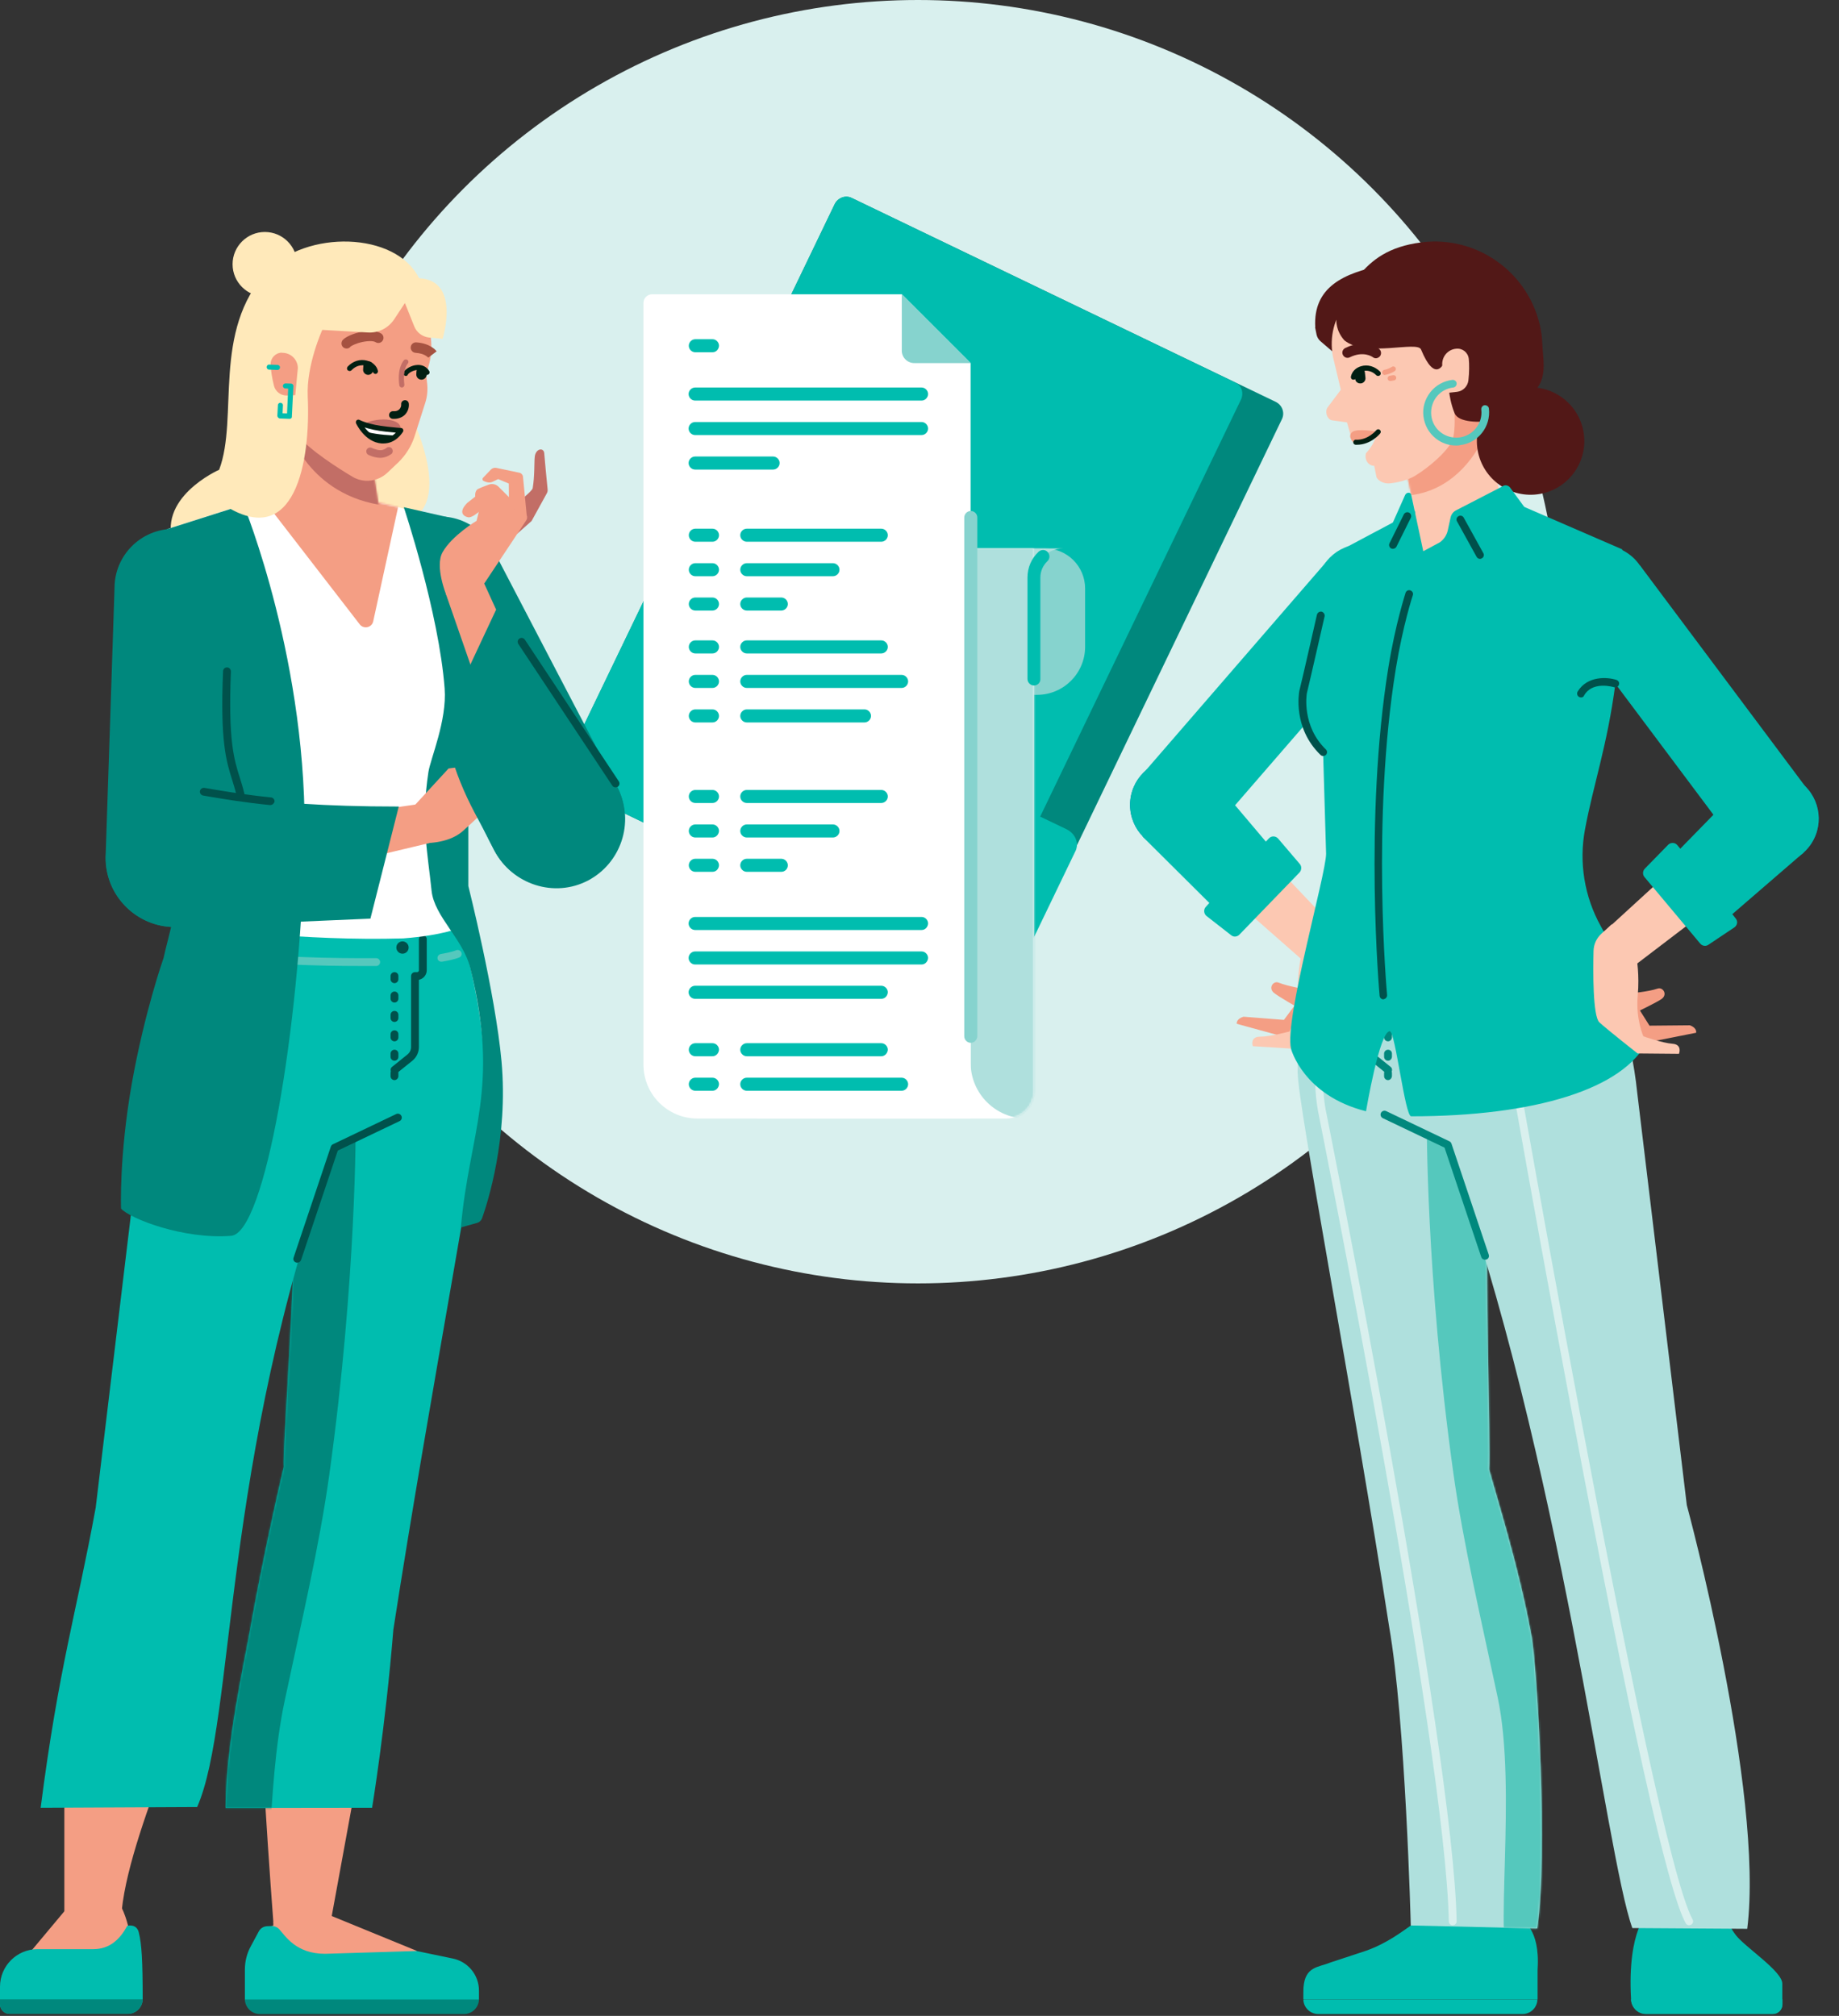 <?xml version="1.0" encoding="UTF-8"?>
<svg xmlns="http://www.w3.org/2000/svg" xmlns:xlink="http://www.w3.org/1999/xlink" width="986" height="1081" viewBox="0 0 986 1081">
  <rect x="0" y="0" width="986" height="1081" fill="#333333" stroke="none"/>
  <defs>
    <path id="a" d="M0,0 L175.4,0 L175.4,290.8 C175.4,299 168.7,305.7 160.5,305.7 L30,305.7 C13.4,305.7 0,292.3 0,275.7 L0,0 Z"></path>
    <path id="c" d="M88,0 L88,0 C116,0 138.7,22.5 138.9,50.5 C138.9,50.9 138.9,51.3 138.9,51.8 C138.9,68.4 108.8,226.3 89.9,348.6 C85.7,400.6 78.5,444.1 78.5,444.1 L-2.84217094e-14,444.2 C-2.84217094e-14,410.3 10,366.2 13,349.1 C19.5,312.3 29,270.1 31.2,261.2 C30.3,250.6 39,146.3 37.1,87.7 L37.1,50.9 C37.1,22.8 59.8,0 88,0 Z"></path>
    <path id="e" d="M18.6,233 C8.1,222.9 22.5,208.6 22.5,208.6 C22.5,208.6 -2.84217094e-14,72.4 -2.84217094e-14,19.3 L60.1,0 L105.9,3.2 L145.3,12.9 C145.3,12.9 168.4,91.2 168.4,106.8 C168.4,127.9 157.6,139 157.6,139 L153.1,193.4 C153.1,204.4 154.9,219 157.2,233 C157.2,233 148.4,237.1 126.5,238.8 C73.3,240.4 18.6,233 18.6,233 Z"></path>
    <path id="g" d="M32.204,75.6 C43.004,74.7 47.404,68.4 49.104,64.1 C49.904,62.1 50.104,60 49.804,57.9 L41.604,5.7 L1.004,0 L0.004,54.7 C-0.096,58.4 1.504,61.9 4.404,64.2 C10.304,69.1 21.104,76.4 32.204,75.6 Z"></path>
    <path id="i" d="M22.7,4.5 C22.7,4.5 18.7,4.7 15.3,4.3 C4.9,3.2 0,-2.84217094e-14 0,-2.84217094e-14 C0,-2.84217094e-14 4.3,9.3 12.6,10 C19.4,10.5 22.7,4.5 22.7,4.5 Z"></path>
    <path id="k" d="M50.9,0 L50.9,0 C22.9,0 0.2,22.5 -1.13686838e-13,50.5 C-1.13686838e-13,50.9 -1.13686838e-13,51.3 -1.13686838e-13,51.8 C-1.13686838e-13,68.4 30.1,226.3 49,348.6 C57.8,398.9 60.6,508.8 60.6,508.8 L128.4,510.4 C134.2,470.7 128.4,371.1 125.4,354 C118.9,317.2 104.8,273 102.6,264.2 C103.5,253.6 100,146.4 101.9,87.8 L101.9,51 C101.8,22.8 79,0 50.9,0 Z"></path>
    <path id="m" d="M151.5,-1.13686838e-13 L13,-1.13686838e-13 C7.3,21.1 0,51 0,79.6 L80.4,118 C141.5,287 165.1,498.7 179.4,538 L241,538.4 C250.2,464.6 208.6,311.2 208.6,311.2 L182,89.9 C178.8,59 168.7,26 151.5,-1.13686838e-13 Z"></path>
    <path id="o" d="M39,86.1 L39,86.1 C27.1,87.5 16,79.6 13.5,67.9 L0,5.5 L46.5,-2.84217094e-14 L59,58 C61.9,71.5 52.6,84.5 39,86.1 Z"></path>
  </defs>
  <g fill="none" fill-rule="evenodd">
    <circle cx="492.2" cy="344.1" r="344.1" fill="#D9F0EE" fill-rule="nonzero"></circle>
    <g fill-rule="nonzero" transform="translate(300.928 105.437)">
      <path fill="#00887D" d="M146.572,4.063 C148.272,0.563 152.472,-0.937 155.872,0.763 L383.072,110.063 C386.572,111.763 388.072,115.963 386.372,119.363 L240.572,422.463 C238.872,425.963 234.672,427.463 231.272,425.763 L4.072,316.363 C0.572,314.663 -0.928,310.463 0.772,307.063 L146.572,4.063 Z"></path>
      <path fill="#00BDAF" d="M229.672,424.963 C233.172,426.663 239.072,426.863 240.772,423.463 L275.972,350.363 C277.772,345.263 274.472,340.963 270.972,339.263 L256.772,332.463 L364.372,108.963 C366.072,105.463 364.872,101.463 361.672,99.863 L155.372,0.563 C152.172,-0.937 148.272,0.663 146.572,4.163 L0.772,306.963 C-0.928,310.463 0.272,314.463 3.472,316.063 L229.672,424.963 Z"></path>
    </g>
    <g transform="translate(379 294.1)">
      <path fill="#86D3CE" fill-rule="nonzero" d="M177,78.5 L141.5,78.5 L141.5,0 L181.3,0 C193.2,0 202.8,9.6 202.8,21.5 L202.8,52.7 C202.8,66.9 191.3,78.5 177,78.5 Z"></path>
      <path fill="#FFF" fill-rule="nonzero" d="M0,0 L175.4,0 L175.4,290.8 C175.4,299 168.7,305.7 160.5,305.7 L30,305.7 C13.4,305.7 0,292.3 0,275.7 L0,0 Z"></path>
      <mask id="b" fill="#fff">
        <use xlink:href="#a"></use>
      </mask>
      <path fill="#AFE0DD" fill-rule="nonzero" d="M187.4,305.7 L171.4,305.7 C154.8,305.7 141.4,292.3 141.4,275.7 L141.4,-2.8 L180.3,-2.8 C184.2,-2.8 187.4,0.4 187.4,4.3 L187.4,305.7 Z" mask="url(#b)"></path>
      <path fill="#AFE0DD" fill-rule="nonzero" d="M191.1,0 L175.5,0 L175.5,15.6 C175.4,7 182.4,0 191.1,0 Z"></path>
    </g>
    <g fill-rule="nonzero" transform="translate(345 157.8)">
      <path fill="#FFF" d="M0,4.6 C0,2.1 2.1,-2.84217094e-14 4.6,-2.84217094e-14 L138.5,-2.84217094e-14 L175.4,36.9 L175.4,442 L28.9,442 C13,442 0,429.1 0,413.1 L0,4.6 Z"></path>
      <path fill="#86D3CE" d="M175.4,36.9 L138.5,-5.68434189e-14 L138.5,30.2 C138.5,33.9 141.5,36.9 145.2,36.9 L175.4,36.9 Z"></path>
      <path fill="#00BDAF" d="M103.3 108.6 31.2 108.6C29.3 108.6 27.7 107 27.7 105.1 27.7 103.2 29.3 101.6 31.2 101.6L103.3 101.6C105.2 101.6 106.8 103.2 106.8 105.1 106.8 107 105.2 108.6 103.3 108.6ZM77.4 127.1 31.2 127.1C29.3 127.1 27.7 125.5 27.7 123.6 27.7 121.7 29.3 120.1 31.2 120.1L77.4 120.1C79.3 120.1 80.9 121.7 80.9 123.6 80.9 125.5 79.3 127.1 77.4 127.1ZM49.7 145.5 31.2 145.5C29.3 145.5 27.7 143.9 27.7 142 27.7 140.1 29.3 138.5 31.2 138.5L49.7 138.5C51.6 138.5 53.2 140.1 53.2 142 53.2 143.9 51.6 145.5 49.7 145.5ZM12.8 145.5 3.6 145.5C1.7 145.5.1 143.9.1 142 .1 140.1 1.7 138.5 3.6 138.5L12.8 138.5C14.7 138.5 16.3 140.1 16.3 142 16.3 143.9 14.7 145.5 12.8 145.5ZM12.8 127.1 3.6 127.1C1.7 127.1.1 125.5.1 123.6.1 121.7 1.7 120.1 3.6 120.1L12.8 120.1C14.7 120.1 16.3 121.7 16.3 123.6 16.3 125.5 14.7 127.1 12.8 127.1ZM12.8 108.6 3.6 108.6C1.7 108.6.1 107 .1 105.1.1 103.2 1.7 101.6 3.6 101.6L12.8 101.6C14.7 101.6 16.3 103.2 16.3 105.1 16.3 107 14.7 108.6 12.8 108.6ZM103.3 168.5 31.2 168.5C29.3 168.5 27.7 166.9 27.7 165 27.7 163.1 29.3 161.5 31.2 161.5L103.3 161.5C105.2 161.5 106.8 163.1 106.8 165 106.8 166.9 105.2 168.5 103.3 168.5ZM114.2 187 31.2 187C29.3 187 27.7 185.4 27.7 183.5 27.7 181.6 29.3 180 31.2 180L114.2 180C116.1 180 117.7 181.6 117.7 183.5 117.7 185.4 116.1 187 114.2 187ZM94.3 205.5 31.2 205.5C29.3 205.5 27.7 203.9 27.7 202 27.7 200.1 29.3 198.5 31.2 198.5L94.3 198.5C96.2 198.5 97.8 200.1 97.8 202 97.8 203.9 96.2 205.5 94.3 205.5ZM12.8 205.5 3.6 205.5C1.7 205.5.1 203.9.1 202 .1 200.1 1.7 198.5 3.6 198.5L12.8 198.5C14.7 198.5 16.3 200.1 16.3 202 16.3 203.9 14.7 205.5 12.8 205.5ZM12.8 187 3.6 187C1.7 187 .1 185.4.1 183.5.1 181.6 1.7 180 3.6 180L12.8 180C14.7 180 16.3 181.6 16.3 183.5 16.3 185.4 14.7 187 12.8 187ZM12.8 168.5 3.6 168.5C1.7 168.5.1 166.9.1 165 .1 163.1 1.7 161.5 3.6 161.5L12.8 161.5C14.7 161.5 16.3 163.1 16.3 165 16.3 166.9 14.7 168.5 12.8 168.5ZM103.3 384.5 31.2 384.5C29.3 384.5 27.7 382.9 27.7 381 27.7 379.1 29.3 377.5 31.2 377.5L103.3 377.5C105.2 377.5 106.8 379.1 106.8 381 106.7 382.9 105.2 384.5 103.3 384.5ZM114.2 403 31.2 403C29.3 403 27.7 401.4 27.7 399.5 27.7 397.6 29.3 396 31.2 396L114.2 396C116.1 396 117.7 397.6 117.7 399.5 117.7 401.4 116.1 403 114.2 403ZM12.8 403 3.6 403C1.7 403 .1 401.4.1 399.5.1 397.6 1.7 396 3.6 396L12.8 396C14.7 396 16.3 397.6 16.3 399.5 16.2 401.4 14.7 403 12.8 403ZM12.8 384.5 3.6 384.5C1.7 384.5.1 382.9.1 381 .1 379.1 1.7 377.5 3.6 377.5L12.8 377.5C14.7 377.5 16.3 379.1 16.3 381 16.2 382.9 14.7 384.5 12.8 384.5ZM103.3 248.7 31.2 248.7C29.3 248.7 27.7 247.1 27.7 245.2 27.7 243.3 29.3 241.7 31.2 241.7L103.3 241.7C105.2 241.7 106.8 243.3 106.8 245.2 106.8 247.1 105.2 248.7 103.3 248.7ZM77.4 267.2 31.2 267.2C29.3 267.2 27.7 265.6 27.7 263.7 27.7 261.8 29.3 260.2 31.2 260.2L77.4 260.2C79.3 260.2 80.9 261.8 80.9 263.7 80.9 265.6 79.3 267.2 77.4 267.2ZM49.7 285.6 31.2 285.6C29.3 285.6 27.7 284 27.7 282.1 27.7 280.2 29.3 278.6 31.2 278.6L49.7 278.6C51.6 278.6 53.2 280.2 53.2 282.1 53.2 284.1 51.6 285.6 49.7 285.6ZM12.8 285.6 3.6 285.6C1.7 285.6.1 284 .1 282.1.1 280.2 1.7 278.6 3.6 278.6L12.8 278.6C14.7 278.6 16.3 280.2 16.3 282.1 16.2 284.1 14.7 285.6 12.8 285.6ZM12.8 267.2 3.6 267.2C1.7 267.2.1 265.6.1 263.7.1 261.8 1.7 260.2 3.6 260.2L12.8 260.2C14.7 260.2 16.3 261.8 16.3 263.7 16.2 265.6 14.7 267.2 12.8 267.2ZM12.8 248.7 3.6 248.7C1.7 248.7.1 247.1.1 245.2.1 243.3 1.7 241.7 3.6 241.7L12.8 241.7C14.7 241.7 16.3 243.3 16.3 245.2 16.3 247.1 14.7 248.7 12.8 248.7ZM45.3 69.9 3.5 69.9C1.6 69.9 5.68434189e-14 68.3 5.68434189e-14 66.4 5.68434189e-14 64.5 1.6 62.9 3.5 62.9L45.3 62.9C47.2 62.9 48.8 64.5 48.8 66.4 48.8 68.3 47.2 69.9 45.3 69.9ZM124.9 51.4 3.5 51.4C1.6 51.4 5.68434189e-14 49.8 5.68434189e-14 47.9 5.68434189e-14 46 1.6 44.4 3.5 44.4L124.9 44.4C126.8 44.4 128.4 46 128.4 47.9 128.4 49.8 126.8 51.4 124.9 51.4ZM124.9 32.9 3.5 32.9C1.6 32.9 5.68434189e-14 31.3 5.68434189e-14 29.4 5.68434189e-14 27.5 1.6 25.9 3.5 25.9L124.9 25.9C126.8 25.9 128.4 27.5 128.4 29.4 128.4 31.3 126.8 32.9 124.9 32.9ZM103.3 353.7 3.5 353.7C1.6 353.7 5.68434189e-14 352.1 5.68434189e-14 350.2 5.68434189e-14 348.3 1.6 346.7 3.5 346.7L103.3 346.7C105.2 346.7 106.8 348.3 106.8 350.2 106.7 352.2 105.2 353.7 103.3 353.7ZM124.9 335.3 3.5 335.3C1.6 335.3 5.68434189e-14 333.7 5.68434189e-14 331.8 5.68434189e-14 329.9 1.6 328.3 3.5 328.3L124.9 328.3C126.8 328.3 128.4 329.9 128.4 331.8 128.3 333.7 126.8 335.3 124.9 335.3ZM124.9 316.8 3.5 316.8C1.6 316.8 5.68434189e-14 315.2 5.68434189e-14 313.3 5.68434189e-14 311.4 1.6 309.8 3.5 309.8L124.9 309.8C126.8 309.8 128.4 311.4 128.4 313.3 128.3 315.3 126.8 316.8 124.9 316.8ZM12.8 7 3.6 7C1.7 7 .1 5.4.1 3.5.1 1.6 1.7 2.84217094e-14 3.6 2.84217094e-14L12.8 2.84217094e-14C14.7 2.84217094e-14 16.3 1.6 16.3 3.5 16.2 5.5 14.7 7 12.8 7Z" transform="translate(24.2 24.1)"></path>
    </g>
    <g transform="translate(0 124.4)">
      <path fill="#FFE9BA" fill-rule="nonzero" d="M213.6,64.8 L237.1,51.5 C237.1,51.5 242.4,31 224.7,24.8 C212.2,-0.4 164,-1.1 143.3,21 C113.4,53.2 128.1,99.4 117.5,127.5 C117.5,127.5 82.8,142.8 93.6,168.9 C93.6,168.9 199.8,163.2 218.9,155 C245.5,143.5 216.9,91.1 216.9,91.1 L213.6,64.8 Z"></path>
      <path fill="#00887D" fill-rule="nonzero" d="M207.4,198 C207.4,198 207.4,198 207.4,198 C199.8,182.2 206.5,163.3 222.2,155.7 C238,148.1 256.9,154.8 264.5,170.5 C265.3,172.2 331.1,298.1 331.5,298.8 C340.2,316.8 332.9,338.4 315.4,347.7 C297.2,357.3 274.7,349.9 265.1,331.8 C234.4,274.3 272.3,306.8 207.4,198 Z"></path>
      <g transform="translate(0 373)">
        <g fill="#F49E84" fill-rule="nonzero" transform="translate(34.5 267.5)">
          <circle cx="53.1" cy="27" r="27"></circle>
          <circle cx="15.1" cy="268" r="15.1"></circle>
          <path d="M26.1,27 L80.2,27 C80.2,27 74.4,91.7 74.2,106.7 C73.5,144.8 30.3,223.9 30.3,268.1 L0,268.1 C0,268.1 0,183.8 0,139.1 C0,105.2 26.1,27 26.1,27 Z"></path>
        </g>
        <g fill="#F49E84" fill-rule="nonzero" transform="translate(138.75 257.716)">
          <circle cx="54.55" cy="38.175" r="27" transform="rotate(-46.203 54.55 38.175)"></circle>
          <circle cx="22.85" cy="277.484" r="15.1"></circle>
          <path d="M27.65,35.984 L81.55,40.384 L37.95,278.684 L7.85,276.184 C7.85,276.184 -1.95,148.284 0.35,120.384 C2.65,92.484 27.65,35.984 27.65,35.984 Z"></path>
        </g>
        <polygon fill="#F49E84" fill-rule="nonzero" points="223.4 548.7 177.5 529.9 145.7 535.4 145.7 558.9 223.4 558.9"></polygon>
        <g fill-rule="nonzero" transform="translate(131.3 535.4)">
          <path fill="#00BDAF" d="M0,39.2 L0,23.3 C0,18.9 1.1,14.6 3.2,10.8 L7.5,2.8 C8.4,1.2 10,0.2 11.9,0.1 L14.4,-2.27373675e-13 C15.9,-2.27373675e-13 17.3,0.6 18.3,1.6 C21.7,5.3 27.3,14.9 43,14.9 L92.1,13.4 L111.3,17.4 C119.5,19 125.5,26.2 125.5,34.6 L125.5,39.3 C125.5,39.4 125.5,39.5 125.5,39.6 L0,39.6 C0,39.3 0,39.3 0,39.2 Z"></path>
          <polygon fill="#007BBA" points="117.5 47.2 8 47.2 8 47.2"></polygon>
          <path fill="#00887D" d="M0,39.4 L125.5,39.4 C125.4,43.7 121.8,47.2 117.5,47.2 L8,47.2 C3.7,47.2 0.1,43.7 0,39.4 Z"></path>
        </g>
        <path fill="#F49E84" fill-rule="nonzero" d="M65.3,525.8 L34.5,527.5 L16.6,548.9 L9,553.8 C4.7,556.6 2.2,561.3 2.2,566.4 L2.2,570.2 C2.2,572.7 4.3,574.8 6.8,574.8 L52.8,574.8 C58.3,574.8 72.6,570.3 72.4,564.8 C71.5,536.4 65.3,525.8 65.3,525.8 Z"></path>
        <g transform="translate(21.8)">
          <g transform="translate(99.2 27.9)">
            <path fill="#00BDAF" fill-rule="nonzero" d="M88,0 L88,0 C116,0 138.7,22.5 138.9,50.5 C138.9,50.9 138.9,51.3 138.9,51.8 C138.9,68.4 108.8,226.3 89.9,348.6 C85.7,400.6 78.5,444.1 78.5,444.1 L-2.84217094e-14,444.2 C-2.84217094e-14,410.3 10,366.2 13,349.1 C19.5,312.3 29,270.1 31.2,261.2 C30.3,250.6 39,146.3 37.1,87.7 L37.1,50.9 C37.1,22.8 59.8,0 88,0 Z"></path>
            <mask id="d" fill="#fff">
              <use xlink:href="#c"></use>
            </mask>
            <path fill="#00887D" fill-rule="nonzero" d="M69.7,77.1 C69.7,77.1 70.3,159.5 55.5,265.9 C50.2,303.9 40.5,344.9 31.7,386.4 C21.1,436 25.8,496.7 16.3,506.4 L-20.7,513.8 L25.1,148.6 L45.1,89 L69.7,77.1 Z" mask="url(#d)"></path>
          </g>
          <path fill="#00BDAF" fill-rule="nonzero" d="M86.5,0 L225,0 C230.7,21.1 238,51 238,79.6 L157.7,118 C96.6,287 104.5,424.7 83.9,471.6 L0,472 C9.6,397.1 19.2,367.4 29.5,311.1 L56.1,89.8 C59.2,59 69.4,26 86.5,0 Z"></path>
          <path fill="#00514B" fill-rule="nonzero" d="M137.6,179.7 C137.4,179.7 137.2,179.7 136.9,179.6 C135.8,179.2 135.2,178.1 135.6,177 L155.6,117.4 C155.8,116.9 156.2,116.4 156.7,116.2 L190.6,100 C191.6,99.5 192.9,99.9 193.4,101 C193.9,102 193.5,103.3 192.4,103.8 L159.3,119.6 L139.6,178.3 C139.3,179.1 138.5,179.7 137.6,179.7 Z"></path>
        </g>
        <g fill="#00514B" fill-rule="nonzero" transform="translate(209.4 4.1)">
          <path d="M2.1,77.7 C1,77.7 0,76.8 0,75.6 L0,73.9 C0,72.8 0.9,71.8 2.1,71.8 C3.3,71.8 4.2,72.7 4.2,73.9 L4.2,75.6 C4.2,76.7 3.2,77.7 2.1,77.7 Z M2.1,67.3 C1,67.3 0,66.4 0,65.2 L0,63.5 C0,62.4 0.9,61.4 2.1,61.4 C3.3,61.4 4.2,62.3 4.2,63.5 L4.2,65.2 C4.2,66.4 3.2,67.3 2.1,67.3 Z M2.1,56.9 C1,56.9 0,56 0,54.8 L0,53.1 C0,52 0.9,51 2.1,51 C3.3,51 4.2,51.9 4.2,53.1 L4.2,54.8 C4.2,56 3.2,56.9 2.1,56.9 Z M2.1,46.5 C1,46.5 0,45.6 0,44.4 L0,42.7 C0,41.6 0.9,40.6 2.1,40.6 C3.3,40.6 4.2,41.5 4.2,42.7 L4.2,44.4 C4.2,45.6 3.2,46.5 2.1,46.5 Z M2.1,36.1 C1,36.1 0,35.2 0,34 L0,32.3 C0,31.2 0.9,30.2 2.1,30.2 C3.3,30.2 4.2,31.1 4.2,32.3 L4.2,34 C4.2,35.2 3.2,36.1 2.1,36.1 Z M2.1,25.7 C1,25.7 0,24.8 0,23.6 L0,21.9 C0,20.8 0.9,19.8 2.1,19.8 C3.3,19.8 4.2,20.7 4.2,21.9 L4.2,23.6 C4.2,24.8 3.2,25.7 2.1,25.7 Z"></path>
          <path d="M2.1,74.3 C1.5,74.3 0.9,74 0.5,73.5 C-0.2,72.6 -0.1,71.3 0.8,70.6 L9,64 C10.3,63 11,61.5 11,59.9 L11,21.9 C11,20.8 11.9,19.8 13.1,19.8 L14.2,19.8 C14.8,19.8 15.2,19.3 15.2,18.8 L15.2,2.1 C15.2,1 16.1,-5.68434189e-14 17.3,-5.68434189e-14 C18.4,-5.68434189e-14 19.4,0.9 19.4,2.1 L19.4,18.8 C19.4,21.3 17.6,23.4 15.2,23.9 L15.2,59.9 C15.2,62.8 13.9,65.5 11.7,67.3 L3.5,73.9 C3,74.1 2.5,74.3 2.1,74.3 Z"></path>
          <circle cx="6.4" cy="6.6" r="3.3"></circle>
        </g>
        <g fill-rule="nonzero" transform="translate(0 535.115)">
          <path fill="#00BDAF" d="M20,12.685 L50.1,12.685 C58.6,12.685 64.3,7.585 68.2,0.185 C68.2,0.185 73.2,-1.215 74.4,3.685 C76,9.985 76.5,19.285 76.5,39.385 C76.5,43.785 72.9,47.385 68.5,47.385 L12.5,47.385 C12.5,47.385 12.5,47.385 12.5,47.385 L5.1,47.385 C2.3,47.385 0,45.085 0,42.285 L0,37.985 L0,32.785 C0,21.785 8.9,12.785 20,12.685 Z"></path>
          <path fill="#00887D" d="M0,39.685 L0,42.285 C0,45.085 2.3,47.385 5.1,47.385 L68.5,47.385 C72.9,47.385 76.4,43.885 76.5,39.585 L0,39.585 L0,39.685 Z"></path>
        </g>
      </g>
      <path fill="#55C8BD" fill-rule="nonzero" d="M193.5 393.6C171.1 393.6 143.4 392.9 106.9 389.1 105.8 389 104.9 388 105 386.8 105.1 385.7 106.1 384.8 107.3 384.9 148.2 389.1 178 389.5 201.7 389.4 201.7 389.4 201.7 389.4 201.7 389.4 202.8 389.4 203.8 390.3 203.8 391.5 203.8 392.6 202.9 393.6 201.7 393.6 199.1 393.6 196.4 393.6 193.5 393.6ZM236.6 391.3C235.6 391.3 234.7 390.6 234.6 389.6 234.4 388.5 235.2 387.4 236.3 387.2 242.3 386.2 244.4 385.2 244.5 385.2 245.5 384.7 246.8 385.2 247.3 386.2 247.8 387.2 247.4 388.5 246.3 389 246 389.1 243.7 390.2 237 391.3 236.8 391.3 236.7 391.3 236.6 391.3Z"></path>
      <g transform="translate(89.7 140)">
        <path fill="#FFF" fill-rule="nonzero" d="M18.6,233 C8.1,222.9 22.5,208.6 22.5,208.6 C22.5,208.6 -2.84217094e-14,72.4 -2.84217094e-14,19.3 L60.1,0 L105.9,3.2 L145.3,12.9 C145.3,12.9 168.4,91.2 168.4,106.8 C168.4,127.9 157.6,139 157.6,139 L153.1,193.4 C153.1,204.4 154.9,219 157.2,233 C157.2,233 148.4,237.1 126.5,238.8 C73.3,240.4 18.6,233 18.6,233 Z"></path>
        <mask id="f" fill="#fff">
          <use xlink:href="#e"></use>
        </mask>
        <path fill="#F49E84" fill-rule="nonzero" d="M46.7,-2.7 L103.4,70.7 C105.7,73.1 109.7,72 110.4,68.8 L125.1,1.3 L90.5,-5.4 L46.7,-2.7 Z" mask="url(#f)"></path>
      </g>
      <path fill="#00887D" fill-rule="nonzero" d="M98.366,183.4 C100.966,85.8 65.766,0 65.766,0 L21.466,14.1 C21.466,67.3 33.466,151.1 33.466,178.7 C33.466,206.3 24.466,234.8 22.866,243 C22.866,243 12.666,271.8 5.766,310.7 C-1.034,349.6 0.066,377.4 0.066,377.4 C4.866,382.8 33.566,394 59.066,392 C77.266,390.6 95.766,281 98.366,183.4 Z" transform="translate(64.834 146.3)"></path>
      <path fill="#00887D" fill-rule="nonzero" d="M239.4,152.8 L216.5,147.6 C216.5,147.6 235.3,203.9 238.4,244.8 C239.7,262 230.8,282.4 229.7,289.6 C225.6,316.6 229.3,332.9 231.4,353.3 C232.9,367.2 248.3,379 252.2,394.9 C268.2,459.2 251.6,482.7 247.1,533.8 L256,531.3 C257.2,530.9 258.1,529.9 258.5,528.8 C261.4,520.6 272.6,485.9 268.9,444.8 C265.6,408.3 251.1,350.7 251.1,350.7 L251.1,286.6 C251.1,286.6 262.5,271.2 262.5,252 C262.5,232.8 239.4,152.8 239.4,152.8 Z"></path>
      <g transform="translate(153.696 91.6)">
        <path fill="#F49E84" fill-rule="nonzero" d="M32.204,75.6 C43.004,74.7 47.404,68.4 49.104,64.1 C49.904,62.1 50.104,60 49.804,57.9 L41.604,5.7 L1.004,0 L0.004,54.7 C-0.096,58.4 1.504,61.9 4.404,64.2 C10.304,69.1 21.104,76.4 32.204,75.6 Z"></path>
        <mask id="h" fill="#fff">
          <use xlink:href="#g"></use>
        </mask>
        <path fill="#C26E66" fill-rule="nonzero" d="M-2.596,-1.2 L48.804,-9.6 C48.804,-9.6 83.104,60.5 49.304,54.6 C9.604,47.7 0.204,12.2 0.204,12.2 L-2.596,-1.2 Z" mask="url(#h)"></path>
      </g>
      <path fill="#F49E84" fill-rule="nonzero" d="M142.7,57.9 C144.1,37.1 162.2,21.5 182.9,22.9 C190.6,23.4 194.4,23.7 196.2,23.8 C217,25.2 232.6,43.3 231.2,64 C230.9,68.2 229.9,72.2 228.4,75.9 L229,81.1 C229.4,84.6 229.1,88.2 228,91.6 L222.3,109.5 C220.6,114.8 217.6,119.6 213.6,123.5 L207.7,129.1 C204.5,132.1 200.2,133.7 195.8,133.4 C193.4,133.2 191,132.5 188.9,131.2 C182,127.1 166.2,117.2 159,108.5 C156.6,105.5 155.6,97.4 155.2,88.6 C155.2,88.6 155.3,86.9 154.3,85.8 C147.8,78.6 142,68.5 142.7,57.9 Z"></path>
      <path fill="#C26E66" fill-rule="nonzero" d="M195.7,102.8 C198,101.1 204.7,100 209,100.8 C215.1,102 215,104.7 214.9,107 C214.9,107 209.3,106.2 207.5,105.9 C202.7,105.3 197.8,103.7 195.7,102.8 Z"></path>
      <g transform="translate(192.1 102)">
        <path fill="#001F12" fill-rule="nonzero" d="M22.7,4.5 C22.7,4.5 18.7,4.7 15.3,4.3 C4.9,3.2 0,-2.84217094e-14 0,-2.84217094e-14 C0,-2.84217094e-14 4.3,9.3 12.6,10 C19.4,10.5 22.7,4.5 22.7,4.5 Z"></path>
        <mask id="j" fill="#fff">
          <use xlink:href="#i"></use>
        </mask>
        <path fill="#FFF" fill-rule="nonzero" d="M24.8,7.2 C24.8,7.2 4.5,7.6 -1.7,2.4 C-4.9,-0.3 -2.1,-3 -2.1,-3 L24.4,2 L24.8,7.2 Z" mask="url(#j)"></path>
      </g>
      <path fill="#001F12" fill-rule="nonzero" d="M205.6,113.4 C205.3,113.4 204.9,113.4 204.6,113.4 C195.6,112.7 191.1,103 190.9,102.6 C190.7,102.1 190.8,101.4 191.2,101 C191.6,100.6 192.3,100.5 192.8,100.8 C192.8,100.8 197.7,103.4 207.6,104.4 C211,104.8 215,105.1 215,105.1 C215.5,105.1 215.9,105.4 216.1,105.8 C216.3,106.2 216.3,106.7 216.1,107.1 C215.8,107.4 212.5,113.4 205.6,113.4 Z M195.5,104.8 C197.4,107.3 200.5,110.3 204.8,110.6 C208.4,110.9 210.8,109.1 212.2,107.6 C210.8,107.5 208.9,107.3 207.2,107.1 C202,106.6 198.1,105.6 195.5,104.8 Z"></path>
      <path fill="#C26E66" fill-rule="nonzero" d="M203.9,121.1 C203.8,121.1 203.8,121.1 203.7,121.1 C200.5,121 197.6,119.6 197.5,119.5 C196.5,119 196.1,117.7 196.6,116.7 C197.1,115.7 198.4,115.3 199.4,115.8 C199.4,115.8 201.6,116.9 203.8,117 C205.7,117.1 207.2,115.8 207.2,115.8 C208.1,115.1 209.4,115.2 210.1,116.1 C210.8,117 210.7,118.3 209.9,119 C209.7,119.1 207.3,121.1 203.9,121.1 Z"></path>
      <path fill="#001F12" fill-rule="nonzero" d="M211.4,100.2 C211.1,100.2 210.8,100.2 210.5,100.2 C209.4,100.1 208.5,99.1 208.6,98 C208.7,96.9 209.7,96 210.8,96.1 C212.2,96.2 213.3,95.9 214.1,95.1 C214.8,94.4 215.2,93.4 215.1,92.4 C215,91.3 215.8,90.3 217,90.2 C218.1,90.1 219.1,90.9 219.2,92.1 C219.4,94.3 218.6,96.5 217,98.1 C215.6,99.4 213.6,100.2 211.4,100.2 Z"></path>
      <path fill="#A55241" fill-rule="nonzero" d="M229.6 67.4C229.5 67.3 227.7 65.1 222.8 64.8 221.3 64.7 220.1 63.4 220.2 61.8 220.3 60.3 221.6 59.1 223.2 59.2 230.8 59.7 233.8 63.6 234.1 64L229.6 67.4 229.6 67.4ZM185.9 62.5C185.3 62.5 184.6 62.3 184.1 61.9 182.9 60.9 182.8 59.2 183.7 58 186.4 54.8 198.7 51 204.3 54.4 205.6 55.2 206 56.9 205.2 58.2 204.4 59.5 202.7 59.9 201.4 59.1 200.5 58.5 198.1 58.2 194.2 59 190.7 59.8 188.4 61 187.9 61.5 187.5 62.1 186.7 62.5 185.9 62.5Z"></path>
      <g fill-rule="nonzero" transform="translate(56.6 159.2)">
        <g fill="#F49E84" transform="translate(18.885 145.548)">
          <circle cx="152.032" cy="12.37" r="10.8" transform="rotate(-9.085 152.032 12.37)"></circle>
          <path d="M13.915,21.352 L13.915,21.352 C13.915,21.352 13.915,21.352 13.915,21.352 C4.615,23.152 -1.485,32.052 0.315,41.352 C2.115,50.652 11.015,56.652 20.315,54.952 C20.315,54.952 20.315,54.952 20.315,54.952 L20.315,54.952 L20.315,54.952 C20.815,54.852 21.215,54.752 21.615,54.652 L155.015,22.852 L155.015,22.852 C160.315,21.352 163.715,15.952 162.615,10.452 C161.515,4.952 156.415,1.152 150.915,1.752 L150.915,1.752 L15.315,21.352 C14.915,21.252 14.415,21.252 13.915,21.352 L13.915,21.352 Z"></path>
        </g>
        <circle cx="36.218" cy="183.886" r="17.099" fill="#F49E84" transform="rotate(-19.926 36.218 183.886)"></circle>
        <path fill="#F49E84" d="M165.3,148.7 L183.9,128.5 L193.3,127.2 C193.3,127.2 210.9,136.9 208.9,143.5 C207.6,147.8 196,158 191.7,161.9 C190,163.5 184.8,167.6 174,168.4 L165.3,148.7 Z"></path>
        <path fill="#00887D" d="M68.2,31.7 L68.2,31.7 C68.2,14.2 54,0 36.5,0 C19,0 4.8,14.2 4.8,31.7 C4.8,33.5 -2.84217094e-14,175.6 -2.84217094e-14,176.4 C-2.84217094e-14,196.4 15.9,212.7 35.7,213.5 C56.2,214.3 73.3,197.9 74.2,177.4 C76.9,112.2 56.8,157.9 68.2,31.7 Z"></path>
        <path fill="#00514B" d="M73.9,155 C72.8,155 71.9,154.2 71.8,153.1 C71,144.7 69.5,139.8 67.9,134.7 C64.7,124.5 61.4,114 63,76.3 C63,75.2 64,74.2 65.2,74.3 C66.3,74.3 67.2,75.3 67.2,76.5 C65.7,113.6 68.9,123.7 72,133.5 C73.6,138.6 75.3,143.9 76.1,152.7 C76.2,153.8 75.4,154.9 74.2,155 C74,155 74,155 73.9,155 Z"></path>
        <path fill="#00887D" d="M157.2,148.9 C74,148.9 55.3,139.3 37.2,139.3 C16.7,139.3 0.1,155.9 0.1,176.4 C0.1,196.9 16.7,213.5 37.2,213.5 C38.2,213.5 39.2,213.4 40.2,213.4 L142,209 L157.2,148.9 Z"></path>
        <path fill="#00514B" d="M88.3,148.1 C88.2,148.1 88.2,148.1 88.1,148.1 C74.1,146.7 64.3,145 56.4,143.7 C55,143.5 53.6,143.2 52.3,143 C51.2,142.8 50.4,141.7 50.6,140.6 C50.8,139.5 51.9,138.7 53,138.9 C54.3,139.1 55.7,139.3 57.2,139.6 C65.1,140.9 74.8,142.6 88.7,144 C89.8,144.1 90.7,145.1 90.6,146.3 C90.3,147.3 89.4,148.1 88.3,148.1 Z"></path>
      </g>
      <path fill="#FFE9BA" fill-rule="nonzero" d="M172.8,52.5 L197.4,53.9 C203,54.2 208.2,51.5 211.3,46.9 L217.1,38.1 L222.1,50.6 C223.4,53.9 226.5,56.2 230,56.6 L237.3,57.3 C237.3,57.3 247.2,25.9 224.7,24.8 C201.9,12.6 187.8,2.5 155.2,21.6 C117.3,43.8 137.9,75.8 137.9,75.8 L140.8,98.3 C140.8,98.3 134.2,133.9 119.8,146.2 C158.3,171.4 166.6,122.9 165,88.3 C164.2,71.3 172.8,52.5 172.8,52.5 Z"></path>
      <path fill="#F49E84" fill-rule="nonzero" d="M151.1,64.7 C147.7,64.8 145,67.6 145.1,71 C145.2,73.8 145.8,78.3 146.9,82.5 C147.7,85.6 150.5,87.7 153.7,87.7 L158.3,87.5 L159.7,72.9 C159.6,68.3 155.8,64.7 151.2,64.8 L151.1,64.7 Z"></path>
      <g fill="#001F12" fill-rule="nonzero" transform="translate(186.037 68.654)">
        <path d="M31.563,8.546 C31.363,8.546 31.063,8.446 30.863,8.346 C30.163,7.946 29.963,7.046 30.363,6.446 C31.463,4.746 34.563,2.746 37.863,2.646 C40.463,2.546 42.663,3.646 44.063,5.846 C44.463,6.446 44.363,7.346 43.663,7.746 C43.063,8.146 42.163,8.046 41.763,7.346 C40.863,5.946 39.563,5.346 37.863,5.346 C35.363,5.446 33.163,6.946 32.663,7.746 C32.463,8.346 32.063,8.546 31.563,8.546 Z"></path>
        <path d="M39.963 10.546C39.863 10.546 39.863 10.546 39.763 10.546 38.263 10.446 37.063 9.146 37.163 7.546L37.263 6.146C37.363 4.646 38.663 3.446 40.263 3.546 41.763 3.646 42.963 4.946 42.863 6.546L42.763 7.946C42.563 9.446 41.363 10.546 39.963 10.546ZM15.263 7.446C14.663 7.446 14.063 7.046 13.963 6.346 13.563 4.846 12.163 3.546 10.163 3.046 7.363 2.346 4.563 3.246 2.463 5.446 1.963 6.046 1.063 6.046.463 5.546-.137 5.046-.137 4.146.363 3.546 3.163.546 7.063-.654 10.763.346 13.763 1.146 15.963 3.146 16.563 5.746 16.763 6.446 16.263 7.246 15.563 7.446 15.463 7.446 15.363 7.446 15.263 7.446Z"></path>
        <path d="M11.363,7.946 C11.263,7.946 11.163,7.946 11.163,7.946 C9.663,7.846 8.463,6.446 8.663,4.946 L8.763,3.246 C8.863,1.746 10.263,0.546 11.763,0.746 C13.263,0.846 14.463,2.246 14.263,3.746 L14.163,5.446 C13.963,6.846 12.763,7.946 11.363,7.946 Z"></path>
      </g>
      <path fill="#C26E66" fill-rule="nonzero" d="M215.5,83.4 C214.8,83.4 214.2,82.9 214.1,82.2 C212.8,72.6 216.5,68.9 216.6,68.7 C217.1,68.2 218,68.2 218.6,68.7 C219.1,69.2 219.1,70.1 218.6,70.6 C218.5,70.7 215.8,73.8 216.8,81.8 C216.9,82.6 216.4,83.3 215.6,83.4 C215.7,83.4 215.6,83.4 215.5,83.4 Z"></path>
      <circle cx="142" cy="17.3" r="17.3" fill="#FFE9BA" fill-rule="nonzero"></circle>
      <path fill="#00BDAF" fill-rule="nonzero" d="M148.8 74C148.8 74 148.7 74 148.8 74L144.3 73.8C143.5 73.8 142.9 73.1 143 72.4 143 71.6 143.7 71 144.4 71.1L148.8 71.3C149.6 71.3 150.2 72 150.1 72.7 150.1 73.4 149.5 74 148.8 74ZM155.3 100.2C155.3 100.2 155.3 100.2 155.3 100.2L150.1 100C149.7 100 149.4 99.8 149.1 99.5 148.9 99.2 148.7 98.9 148.7 98.5L149 92.9C149 92.1 149.7 91.5 150.4 91.6 151.2 91.6 151.8 92.3 151.7 93L151.5 97.2 153.9 97.3 154.5 84 153 83.9C152.2 83.9 151.6 83.2 151.7 82.5 151.7 81.7 152.4 81.2 153.1 81.2L156 81.3C156.8 81.3 157.4 82 157.3 82.7L156.5 98.8C156.6 99.7 156 100.2 155.3 100.2Z"></path>
      <g fill-rule="nonzero" transform="translate(235.798 116.62)">
        <path fill="#C26E66" d="M57.402,23.479 C57.802,22.779 57.902,22.079 57.802,21.279 C57.402,17.379 56.202,4.879 56.002,2.079 C55.802,-1.221 51.302,-0.621 50.902,4.079 C50.602,6.679 50.902,14.579 49.802,20.779 C49.402,22.779 39.102,30.479 37.102,31.979 C29.802,37.479 41.402,45.279 41.402,45.279 L49.202,38.379 L57.402,23.479 Z"></path>
        <path fill="#F49E84" d="M46.302,38.079 C47.102,36.979 46.902,35.379 46.002,34.479 L31.502,19.979 C30.102,18.579 28.002,18.179 26.202,18.879 C26.202,18.879 22.302,20.279 20.502,21.179 C18.602,22.179 19.002,25.279 19.002,25.279 L14.702,28.679 C9.402,34.079 13.302,36.079 15.302,36.379 C17.302,36.679 20.902,33.479 20.902,33.479 L19.702,38.279 C19.702,38.279 6.602,46.079 1.502,55.079 C-2.798,62.679 3.502,78.079 3.502,78.079 L23.902,71.779 L46.302,38.079 Z"></path>
        <path fill="#F49E84" d="M46.702 36.279 44.602 14.579C44.502 13.579 43.702 12.679 42.702 12.479L30.302 9.879C29.302 9.679 28.202 9.979 27.402 10.779L23.202 15.179C22.702 15.679 22.802 16.579 23.502 16.879 24.702 17.479 26.602 18.179 28.402 17.279 31.302 15.879 31.302 15.879 31.302 15.879L37.002 18.279 37.102 30.379 46.702 36.279ZM49.202 209.579 49.202 209.579C49.202 209.579 49.202 209.579 49.202 209.579 52.702 218.379 62.702 222.579 71.402 219.079 80.102 215.579 84.402 205.579 80.902 196.879 80.902 196.879 80.902 196.879 80.902 196.879L80.902 196.879 80.902 196.879C80.702 196.479 80.502 196.079 80.302 195.679L23.402 70.979 23.402 70.979C20.902 66.079 15.002 63.779 9.702 65.879 4.402 67.979 1.802 71.979 3.402 77.279L3.402 77.879 48.702 208.279C48.802 208.679 49.002 209.179 49.202 209.579L49.202 209.579Z"></path>
        <path fill="#00887D" d="M1.802,146.479 C8.502,181.279 20.702,197.079 28.502,213.479 C37.302,231.979 59.402,239.879 77.902,231.179 C96.402,222.379 104.302,200.279 95.602,181.779 C95.202,180.879 94.702,179.979 94.202,179.179 L30.202,85.879 L1.802,146.479 Z"></path>
        <path fill="#00514B" d="M94.202,181.179 C93.502,181.179 92.902,180.879 92.502,180.279 L42.102,104.279 C41.502,103.279 41.702,102.079 42.702,101.379 C43.702,100.779 44.902,100.979 45.602,101.979 L96.002,177.979 C96.602,178.979 96.402,180.179 95.402,180.879 C95.002,181.079 94.602,181.179 94.202,181.179 Z"></path>
      </g>
    </g>
    <g transform="translate(605.9 129.516)">
      <g transform="translate(89.9 366.384)">
        <g fill="#F49E84" fill-rule="nonzero" transform="translate(145.2 269)">
          <circle cx="27" cy="27" r="27"></circle>
          <circle cx="65" cy="268" r="15.1"></circle>
          <path d="M54.1,27 L0,27 C0,27 5.8,91.7 6,106.7 C6.7,144.8 49.9,223.9 49.9,268.1 L80.1,268.1 C80.1,268.1 80.1,183.8 80.1,139.1 C80.1,105.2 54.1,27 54.1,27 Z"></path>
        </g>
        <g fill="#00BDAF" fill-rule="nonzero" transform="translate(178.444 529)">
          <path d="M9.656,0.4 L50.256,0 C50.256,0 51.456,6.3 56.456,12.8 C61.456,19.3 81.356,32.1 81.356,38.8 L81.356,45.7 L81.356,50 C81.356,52.8 79.056,55.1 76.256,55.1 L68.856,55.1 C68.856,55.1 68.856,55.1 68.856,55.1 L8.256,55.1 C3.856,55.1 0.456,51.5 0.256,47.1 C-1.844,9.5 9.656,0.4 9.656,0.4 Z"></path>
          <path d="M81.456,47.3 L81.456,49.9 C81.456,52.7 79.156,55 76.356,55 L8.256,55 C3.856,55 0.356,51.5 0.256,47.2 L81.456,47.2 L81.456,47.3 Z"></path>
        </g>
        <g fill="#F49E84" fill-rule="nonzero" transform="translate(28.306 259.291)">
          <circle cx="38.175" cy="38.175" r="27" transform="rotate(-43.797 38.175 38.175)"></circle>
          <circle cx="69.894" cy="277.409" r="15.1"></circle>
          <path d="M65.194,35.909 L11.294,40.309 L54.894,278.609 L84.994,276.109 C84.994,276.109 94.794,148.209 92.494,120.309 C90.094,92.509 65.194,35.909 65.194,35.909 Z"></path>
        </g>
        <g fill-rule="nonzero" transform="translate(3 519.9)">
          <path fill="#00BDAF" d="M0.1,49.8 C1,38.6 8.1,39.2 14.4,36.6 L33.5,30.3 C57.3,21.9 65.9,4 74.2,14.5 L79.3,11.6 L79.4,1.13686838e-13 L117.1,1.13686838e-13 L117,13.8 L117,13.8 C117,13.8 127.1,18 125.6,40.3 L125.6,56.4 C125.6,56.4 125.6,56.4 125.6,56.4 L0.3,56.4 C0.2,56.3 1.13686838e-13,56.1 1.13686838e-13,56.1 C1.13686838e-13,56.1 1.13686838e-13,50.4 0.1,49.8 Z"></path>
          <polygon fill="#AA1E00" points="8.1 64.2 117.5 64.2 117.5 64.2"></polygon>
          <path fill="#00BDAF" d="M125.5,56.4 L0,56.4 C0.1,60.7 3.7,64.2 8,64.2 L117.5,64.2 C121.9,64.2 125.4,60.7 125.5,56.4 Z"></path>
        </g>
        <g transform="translate(0 27.8)">
          <path fill="#AFE0DD" fill-rule="nonzero" d="M50.9,0 L50.9,0 C22.9,0 0.2,22.5 -1.13686838e-13,50.5 C-1.13686838e-13,50.9 -1.13686838e-13,51.3 -1.13686838e-13,51.8 C-1.13686838e-13,68.4 30.1,226.3 49,348.6 C57.8,398.9 60.6,508.8 60.6,508.8 L128.4,510.4 C134.2,470.7 128.4,371.1 125.4,354 C118.9,317.2 104.8,273 102.6,264.2 C103.5,253.6 100,146.4 101.9,87.8 L101.9,51 C101.8,22.8 79,0 50.9,0 Z"></path>
          <mask id="l" fill="#fff">
            <use xlink:href="#k"></use>
          </mask>
          <path fill="#55C8BD" fill-rule="nonzero" d="M69.2,77.2 C69.2,77.2 68.6,159.6 83.4,266 C88.7,304 98.4,345 107.2,386.5 C117.8,436.1 104.6,521.6 114.1,531.2 L159.6,513.9 L113.8,148.7 L93.8,89.1 L69.2,77.2 Z" mask="url(#l)"></path>
        </g>
        <path fill="#AFE0DD" fill-rule="nonzero" d="M151.5,-1.13686838e-13 L13,-1.13686838e-13 C7.3,21.1 0,51 0,79.6 L80.4,118 C141.5,287 165.1,498.7 179.4,538 L241,538.4 C250.2,464.6 208.6,311.2 208.6,311.2 L182,89.9 C178.8,59 168.7,26 151.5,-1.13686838e-13 Z"></path>
        <mask id="n" fill="#fff">
          <use xlink:href="#m"></use>
        </mask>
        <g fill="#00887D" fill-rule="nonzero" mask="url(#n)">
          <path d="M0,26.5 C0,26.5 11,31.6 38.4,33.7 C104.7,35.8 173,26.5 173,26.5 L173,0 L0,0 L0,26.5 Z" transform="translate(-4.2 -9.3)"></path>
        </g>
        <path fill="#00887D" fill-rule="nonzero" d="M100.4,179.6 C99.5,179.6 98.7,179.1 98.4,178.2 L78.7,119.5 L45.6,103.7 C44.6,103.2 44.1,102 44.6,100.9 C45.1,99.9 46.3,99.4 47.4,99.9 L81.3,116.1 C81.8,116.3 82.2,116.8 82.4,117.3 L102.4,176.9 C102.8,178 102.2,179.2 101.1,179.5 C100.8,179.6 100.6,179.6 100.4,179.6 Z"></path>
        <g fill="#00887D" fill-rule="nonzero" transform="translate(31.2 3.2)">
          <path d="M17.2,80.1 C16.1,80.1 15.1,79.2 15.1,78 L15.1,76.3 C15.1,75.2 16,74.2 17.2,74.2 C18.4,74.2 19.3,75.1 19.3,76.3 L19.3,78 C19.2,79.1 18.3,80.1 17.2,80.1 Z M17.2,69.7 C16.1,69.7 15.1,68.8 15.1,67.6 L15.1,65.9 C15.1,64.8 16,63.8 17.2,63.8 C18.4,63.8 19.3,64.7 19.3,65.9 L19.3,67.6 C19.2,68.8 18.3,69.7 17.2,69.7 Z M17.2,59.3 C16.1,59.3 15.1,58.4 15.1,57.2 L15.1,55.5 C15.1,54.4 16,53.4 17.2,53.4 C18.4,53.4 19.3,54.3 19.3,55.5 L19.3,57.2 C19.2,58.4 18.3,59.3 17.2,59.3 Z M17.2,48.9 C16.1,48.9 15.1,48 15.1,46.8 L15.1,45.1 C15.1,44 16,43 17.2,43 C18.4,43 19.3,43.9 19.3,45.1 L19.3,46.8 C19.2,48 18.3,48.9 17.2,48.9 Z M17.2,38.5 C16.1,38.5 15.1,37.6 15.1,36.4 L15.1,34.7 C15.1,33.6 16,32.6 17.2,32.6 C18.4,32.6 19.3,33.5 19.3,34.7 L19.3,36.4 C19.2,37.6 18.3,38.5 17.2,38.5 Z M17.2,28.1 C16.1,28.1 15.1,27.2 15.1,26 L15.1,24.3 C15.1,23.2 16,22.2 17.2,22.2 C18.4,22.2 19.3,23.1 19.3,24.3 L19.3,26 C19.2,27.2 18.3,28.1 17.2,28.1 Z"></path>
          <path d="M17.2,76.7 C16.7,76.7 16.3,76.6 15.9,76.2 L7.7,69.6 C5.5,67.8 4.2,65.1 4.2,62.2 L4.2,23.9 C1.8,23.4 0,21.3 0,18.8 L0,2.1 C0,1 0.9,5.68434189e-14 2.1,5.68434189e-14 C3.3,5.68434189e-14 4.2,0.9 4.2,2.1 L4.2,18.9 C4.2,19.5 4.7,19.9 5.2,19.9 L6.3,19.9 C7.4,19.9 8.4,20.8 8.4,22 L8.4,62.3 C8.4,63.9 9.1,65.4 10.4,66.4 L18.6,73 C19.5,73.7 19.6,75 18.9,75.9 C18.4,76.4 17.8,76.7 17.2,76.7 Z"></path>
        </g>
        <path fill="#D9F0EE" fill-rule="nonzero" d="M83.1 536.5C82 536.5 81 535.6 81 534.5 79.3 441.3 11.5 103 10.8 99.6 10.8 99.6 10.8 99.6 10.8 99.5 9.2 90.3 8.9 80.9 10 71.6L16.2 16.5C16.3 15.4 17.4 14.5 18.5 14.7 19.6 14.8 20.5 15.9 20.3 17L14.1 72.1C13.1 81 13.4 90 14.9 98.8 15.9 103.7 83.5 441 85.2 534.4 85.2 535.5 84.2 536.5 83.1 536.5 83.1 536.5 83.1 536.5 83.1 536.5ZM209.8 536.5C209.1 536.5 208.4 536.1 208 535.4 198.3 517.8 177.8 425.7 147 261.6 124 139.5 103.6 21 103.4 19.8 103.2 18.7 104 17.6 105.1 17.4 106.2 17.2 107.3 18 107.5 19.1 108.3 23.8 189.1 492.2 211.7 533.4 212.3 534.4 211.9 535.7 210.9 536.2 210.4 536.4 210.1 536.5 209.8 536.5Z"></path>
      </g>
      <g fill-rule="nonzero" transform="translate(0 162.284)">
        <circle cx="124.4" cy="24.4" r="24.4" fill="#00BDAF"></circle>
        <circle cx="24.4" cy="139.8" r="24.4" fill="#007BBB"></circle>
        <polygon fill="#00BDAF" points="105.2 9.5 144.5 38.2 42.1 156.4 6.7 123.3"></polygon>
      </g>
      <g fill-rule="nonzero" transform="translate(0 277.684)">
        <path fill="#FCC8B2" d="M111.4,92.3 L36.6,13.4 C36.3,13.1 36,12.7 35.7,12.4 L35.7,12.4 L35.7,12.4 C35.7,12.4 35.7,12.4 35.7,12.4 C28.9,5.9 18.1,6.1 11.6,12.8 C5.1,19.6 5.3,30.4 12,36.9 C12,36.9 12,36.9 12,36.9 L12,36.9 L12,36.9 C12.3,37.2 12.7,37.5 13,37.8 L91.8,107.1 L95,109.3 C95,109.5 112.5,93.5 111.4,92.3 Z"></path>
        <path fill="#F49E84" d="M93.9,123.2 C93.9,123.2 84.8,121.8 79.6,119.7 C76.9,118.6 74,122.4 77,125.1 C79.3,127.1 90.8,133.6 90.8,133.6 L93.9,123.2 Z"></path>
        <path fill="#F49E84" d="M92.2,126.6 L82.5,139.7 L60.9,138 C60.9,138 57,138.9 57.2,141.8 L81.6,148.5 L91.7,145.3 L92.2,126.6 Z"></path>
        <path fill="#FCC8B2" d="M106.6,87 L111.9,92.6 C114.3,95.1 115.5,98.4 115.4,101.9 C114.9,112.9 113.3,137 109.6,140 C104.7,143.9 88,155.2 88,155.2 L65.8,153.8 C65.8,153.8 64.1,148.7 69.7,148.7 C75.3,148.7 85.5,145.9 85.5,145.9 C85.5,145.9 90.3,136.8 90,124.2 C89.7,113.2 92,104.5 92,104.5 L106.6,87 Z"></path>
        <circle cx="24.4" cy="24.4" r="24.4" fill="#00BDAF"></circle>
        <path fill="#00BDAF" d="M42.5,77 L6.7,41.4 L42,7.7 L72.8,44.1 L74.4,42.4 C75.8,40.9 78.1,41 79.4,42.5 L91,56.1 C92.1,57.4 92,59.3 90.9,60.6 L58.6,94 C57.4,95.2 55.5,95.4 54.2,94.3 L41,84 C39.5,82.8 39.3,80.5 40.6,79.1 L42.5,77 Z"></path>
      </g>
      <path fill="#521817" fill-rule="nonzero" d="M66.6,93.884 C91,100.484 112.5,83.884 112.5,83.884 C122,78.984 122.8,71.284 122.5,64.184 L121.5,50.384 L121.5,50.384 C117.4,18.784 88.4,-3.616 56.8,0.484 L56.8,0.484 C22.1,4.984 21.2,28.484 1.13686838e-13,45.984 L0.8,49.984 C1.1,51.284 1.8,52.484 2.8,53.384 C25.9,73.084 38.8,86.284 66.6,93.884 Z" transform="translate(99.2)"></path>
      <path fill="#00BDAF" fill-rule="nonzero" d="M277.2,428.884 C275.6,411.984 262.8,385.884 252.3,366.984 C243.6,351.284 240.6,332.984 243.9,315.284 C248.4,291.184 255.9,270.084 260.2,237.184 C263.1,215.384 263.9,179.984 263.9,165.084 L203,138.684 L163.4,138.684 L111.4,166.384 C111.4,166.384 92.7,226.084 92.7,241.684 C92.7,262.784 103.5,273.884 103.5,273.884 L105.1,328.284 C105.1,339.284 82.6,417.484 86.3,432.884 C86.3,432.884 92.8,457.884 126.5,466.384 C126.5,466.384 133.8,423.084 139.3,423.484 C142.2,423.684 147.4,469.084 150.7,469.084 C217.5,469.084 264.6,454.284 277.2,428.884 Z"></path>
      <path fill="#00514B" fill-rule="nonzero" d="M103.5,275.884 C103,275.884 102.5,275.684 102.1,275.284 C87.2,260.884 90.6,242.084 90.7,241.284 C90.7,241.284 90.7,241.184 90.7,241.184 C91.8,236.784 94.2,226.384 96.7,215.384 C97.9,210.284 99.1,204.984 100.2,200.084 C100.5,198.984 101.6,198.284 102.7,198.484 C103.8,198.784 104.5,199.884 104.3,200.984 C103.2,205.884 102,211.184 100.8,216.284 C98.3,227.284 95.9,237.584 94.8,242.184 C94.6,243.184 92.1,259.884 105,272.384 C105.8,273.184 105.8,274.484 105,275.284 C104.5,275.684 104,275.884 103.5,275.884 Z"></path>
      <g transform="translate(139.4 77.784)">
        <path fill="#FCC8B2" fill-rule="nonzero" d="M39,86.1 L39,86.1 C27.1,87.5 16,79.6 13.5,67.9 L0,5.5 L46.5,-2.84217094e-14 L59,58 C61.9,71.5 52.6,84.5 39,86.1 Z"></path>
        <mask id="p" fill="#fff">
          <use xlink:href="#o"></use>
        </mask>
        <path fill="#F49E84" fill-rule="nonzero" d="M-11.4,3.6 L0,58.4 C44.8,62.5 61.6,10.6 57.4,-11.8 L-11.4,3.6 Z" mask="url(#p)"></path>
      </g>
      <path fill="#FCC8B2" fill-rule="nonzero" d="M162.1,16.984 L139,19.684 L139,19.784 C119.4,23.284 105,40.284 108.7,61.484 C108.7,61.584 113,79.484 113,79.484 L106.1,88.684 C104.2,90.884 105.5,95.384 108.3,95.884 L116.3,96.984 L119.1,106.784 C119.1,106.784 126.1,108.284 132.2,102.984 C131.2,108.784 126.5,113.484 126.5,113.484 C126.5,113.484 125.7,115.684 127,117.984 C128.4,120.384 130.9,120.284 130.9,120.284 L132.1,126.284 C133.1,128.684 136.7,129.984 139.2,129.684 C139.2,129.684 147,129.084 152.7,125.684 C160.5,120.984 170,112.584 172.6,106.984 C173.9,104.284 174.2,98.584 174,91.884 C193.2,87.984 203,70.384 200.7,50.684 C198.3,29.784 182.9,14.484 162.1,16.984 Z"></path>
      <g fill="#001F12" fill-rule="nonzero" transform="translate(118.385 66.463)">
        <path d="M1.415,7.621 C1.315,7.621 1.215,7.621 1.115,7.621 C0.315,7.521 -0.085,6.721 0.015,6.021 C0.515,3.421 2.515,1.221 5.415,0.421 C8.915,-0.679 12.715,0.421 15.615,3.221 C16.115,3.721 16.215,4.621 15.615,5.221 C15.115,5.721 14.215,5.821 13.615,5.221 C11.515,3.121 8.715,2.321 6.215,3.121 C4.415,3.721 3.015,5.021 2.715,6.621 C2.715,7.221 2.115,7.621 1.415,7.621 Z"></path>
        <path d="M5.015,9.621 C3.615,9.621 2.415,8.621 2.315,7.221 L2.015,4.421 C1.815,2.921 2.915,1.521 4.415,1.321 C5.915,1.121 7.315,2.221 7.515,3.721 L7.815,6.521 C8.015,8.021 6.915,9.421 5.415,9.621 C5.215,9.621 5.115,9.621 5.015,9.621 Z"></path>
      </g>
      <path fill="#521817" fill-rule="nonzero" d="M131.8,62.584 C131.2,62.584 130.6,62.384 130.1,61.984 C129.8,61.784 125.1,58.484 117.8,62.084 C116.4,62.784 114.8,62.184 114.1,60.784 C113.4,59.384 114,57.784 115.4,57.084 C125.9,51.884 133.2,57.284 133.5,57.584 C134.7,58.484 134.9,60.284 134,61.484 C133.4,62.184 132.6,62.584 131.8,62.584 Z"></path>
      <path fill="#F49E84" fill-rule="nonzero" d="M120,108.084 C120,108.084 116.2,104.584 119.1,102.184 C121.7,99.984 132.4,101.984 132.4,101.984 L127.1,106.684 L120,108.084 Z"></path>
      <path fill="#001F12" fill-rule="nonzero" d="M121.6,108.984 C121.4,108.984 121.2,108.984 121,108.984 C120.2,108.984 119.6,108.284 119.7,107.584 C119.7,106.784 120.4,106.184 121.1,106.284 C127.6,106.584 132,101.184 132,101.184 C132.5,100.584 133.3,100.484 133.9,100.984 C134.5,101.484 134.6,102.284 134.1,102.884 C134,103.084 129.2,108.984 121.6,108.984 Z"></path>
      <circle cx="214.74" cy="106.993" r="28.801" fill="#521817" fill-rule="nonzero" transform="rotate(-4.171 214.74 106.993)"></circle>
      <path fill="#521817" fill-rule="nonzero" d="M11.372,33.26 C11.372,33.26 10.972,39.06 15.772,44.26 C27.372,53.46 54.772,44.26 56.772,49.06 C64.272,67.36 68.872,56.56 68.872,56.56 L71.972,72.66 C71.972,72.66 72.672,78.26 74.772,83.26 C74.772,83.26 74.772,83.26 74.772,83.26 C74.772,83.26 74.772,83.26 74.772,83.26 C74.772,83.26 74.772,83.26 74.772,83.26 C74.772,83.26 74.772,83.26 74.772,83.26 C76.872,88.36 88.072,88.26 95.272,87.36 L112.072,71.46 L107.772,38.36 C104.672,14.56 86.872,-2.74 63.072,0.36 L36.672,3.76 L36.672,3.86 C15.272,7.96 -1.228,15.66 0.072,37.26 L11.372,33.26 Z" transform="translate(99.228 8.824)"></path>
      <path fill="#FCC8B2" fill-rule="nonzero" d="M174.8,57.484 C178.2,57.084 181.2,59.484 181.6,62.884 C181.9,65.684 181.9,70.184 181.4,74.484 C181,77.684 178.5,80.184 175.4,80.584 L169.1,81.284 L167.4,66.684 C166.9,62.084 170.1,57.984 174.7,57.484 L174.8,57.484 Z"></path>
      <path fill="#55C8BD" fill-rule="nonzero" d="M174.8,109.384 C170.8,109.384 167,108.084 163.9,105.584 C160.2,102.684 157.9,98.484 157.3,93.784 C156.7,89.084 158.1,84.484 161,80.784 C163.9,77.084 168.1,74.784 172.8,74.184 C173.9,74.084 175,74.884 175.1,75.984 C175.2,77.084 174.4,78.184 173.3,78.284 C169.7,78.684 166.5,80.484 164.3,83.284 C162.1,86.084 161.1,89.684 161.5,93.284 C161.9,96.884 163.7,100.084 166.5,102.284 C169.3,104.484 172.9,105.484 176.5,105.084 C183.9,104.184 189.2,97.484 188.3,90.084 C188.2,88.984 189,87.884 190.1,87.784 C191.2,87.684 192.3,88.484 192.4,89.584 C193.5,99.284 186.6,108.084 176.9,109.184 C176.2,109.384 175.5,109.384 174.8,109.384 Z"></path>
      <polygon fill="#FCC8B2" fill-rule="nonzero" points="203 138.684 203 152.884 159.2 177.784 144.7 171.484 152.8 145.684"></polygon>
      <path fill="#00514B" fill-rule="nonzero" d="M135.9,406.384 C134.8,406.384 133.9,405.584 133.8,404.484 C133.7,403.584 125.3,309.884 138.5,228.384 C142.3,204.784 147.7,188.584 147.7,188.384 C148.1,187.284 149.2,186.684 150.3,187.084 C151.4,187.484 152,188.584 151.6,189.684 C151.5,189.884 146.3,205.784 142.5,228.984 C129.3,309.884 137.7,403.084 137.8,403.984 C137.9,405.084 137.1,406.184 135.9,406.284 C136,406.384 135.9,406.384 135.9,406.384 Z"></path>
      <path fill="#00BDAF" fill-rule="nonzero" d="M140.9,150.684 L147.4,136.084 C148.1,134.384 150.2,134.284 150.7,135.584 L157.2,166.084 L166.1,161.284 C168.2,159.784 169.7,157.584 170.3,155.084 L171.9,147.784 C172.3,146.184 173.4,144.784 174.9,144.084 L199.5,131.384 C200.9,130.184 203.1,130.684 204,132.284 L211.4,142.384 L198.4,168.684 L172.6,187.384 L137.9,180.384 L140.9,150.684 Z"></path>
      <path fill="#00514B" fill-rule="nonzero" d="M187.6 170.184C186.9 170.184 186.2 169.784 185.8 169.084L175.3 150.084C174.7 149.084 175.1 147.784 176.1 147.284 177.1 146.684 178.4 147.084 178.9 148.084L189.4 167.084C190 168.084 189.6 169.384 188.6 169.884 188.3 170.084 187.9 170.184 187.6 170.184ZM140.9 164.784C140.6 164.784 140.3 164.684 140 164.584 139 164.084 138.6 162.784 139.1 161.784L146.8 146.284C147.3 145.284 148.6 144.884 149.6 145.384 150.6 145.884 151 147.184 150.5 148.184L142.8 163.684C142.4 164.384 141.6 164.784 140.9 164.784Z"></path>
      <g fill-rule="nonzero" transform="translate(218.821 153.066)">
        <circle cx="34.294" cy="34.294" r="24.4" fill="#00BDAF" transform="rotate(-51.354 34.294 34.294)"></circle>
        <circle cx="125.997" cy="156.41" r="24.4" fill="#007BBB" transform="rotate(-51.354 125.997 156.41)"></circle>
        <polygon fill="#00BDAF" points="54.579 20.618 13.279 46.518 106.979 171.718 144.679 141.118"></polygon>
      </g>
      <g fill-rule="nonzero" transform="translate(248.366 275.182)">
        <path fill="#FCC8B2" d="M4.734,95.902 L84.934,22.502 C85.234,22.202 85.634,21.902 85.934,21.602 L85.934,21.602 L85.934,21.602 C85.934,21.602 85.934,21.602 85.934,21.602 C93.134,15.602 103.934,16.502 109.934,23.802 C115.934,31.002 115.034,41.802 107.734,47.802 C107.734,47.802 107.734,47.802 107.734,47.802 L107.734,47.802 L107.734,47.802 C107.334,48.102 107.034,48.402 106.634,48.602 L23.234,112.202 L19.834,114.202 C19.834,114.202 3.534,96.902 4.734,95.902 Z"></path>
        <path fill="#F49E84" d="M20.034,127.902 C20.034,127.902 29.234,127.202 34.534,125.402 C37.334,124.502 39.934,128.502 36.734,130.902 C34.334,132.702 22.434,138.402 22.434,138.402 L20.034,127.902 Z"></path>
        <path fill="#F49E84" d="M21.434,131.502 L30.134,145.302 L51.734,145.102 C51.734,145.102 55.534,146.202 55.134,149.102 L30.334,154.002 L20.534,150.102 L21.434,131.502 Z"></path>
        <path fill="#FCC8B2" d="M9.934,90.902 L4.234,96.102 C1.734,98.402 0.234,101.702 0.134,105.102 C-0.166,116.102 -0.266,140.202 3.234,143.502 C7.834,147.702 23.734,160.202 23.734,160.202 L45.934,160.402 C45.934,160.402 47.934,155.402 42.434,155.002 C36.934,154.602 26.834,151.002 26.834,151.002 C26.834,151.002 22.634,141.602 23.834,129.002 C24.834,118.102 23.234,109.202 23.234,109.202 L9.934,90.902 Z"></path>
        <circle cx="96.453" cy="34.294" r="24.4" fill="#00BDAF" transform="rotate(-51.354 96.453 34.294)"></circle>
        <path fill="#00BDAF" d="M74.534,85.502 L112.734,52.502 L79.934,16.302 L46.634,50.402 L45.134,48.602 C43.934,47.002 41.534,46.902 40.134,48.302 L27.634,61.102 C26.434,62.302 26.334,64.302 27.434,65.602 L57.334,101.302 C58.434,102.602 60.334,102.902 61.734,101.902 L75.634,92.602 C77.234,91.502 77.634,89.302 76.334,87.802 L74.534,85.502 Z"></path>
      </g>
      <path fill="#00514B" fill-rule="nonzero" d="M241.8,244.484 C241.4,244.484 241.1,244.384 240.7,244.184 C239.7,243.584 239.4,242.284 240,241.284 C245.2,232.784 255.9,233.484 260.8,235.084 C261.9,235.484 262.5,236.584 262.1,237.684 C261.7,238.784 260.6,239.384 259.5,238.984 C259.5,238.984 256.5,238.084 253,238.184 C248.6,238.384 245.4,240.084 243.5,243.284 C243.2,244.184 242.5,244.484 241.8,244.484 Z"></path>
      <path fill="#F49E84" fill-rule="nonzero" d="M1.413 4.608C.713 4.608.113 4.108.013 3.408-.087 2.608.413 1.908 1.213 1.808 3.213 1.508 5.213.208 5.213.208 5.813-.192 6.713.008 7.113.608 7.513 1.208 7.313 2.108 6.713 2.508 6.613 2.608 4.213 4.108 1.613 4.508 1.613 4.608 1.513 4.608 1.413 4.608ZM4.313 7.808C3.613 7.808 3.013 7.308 2.913 6.608 2.813 5.808 3.313 5.108 4.113 5.008L5.913 4.708C6.713 4.608 7.413 5.108 7.513 5.908 7.613 6.708 7.113 7.408 6.313 7.508L4.513 7.808C4.413 7.808 4.413 7.808 4.313 7.808Z" transform="translate(135.187 66.976)"></path>
    </g>
    <path fill="#86D3CE" fill-rule="nonzero" d="M520.5,559.2 C518.6,559.2 517,557.6 517,555.7 L517,277.5 C517,275.6 518.6,274 520.5,274 C522.4,274 524,275.6 524,277.5 L524,555.7 C523.9,557.6 522.4,559.2 520.5,559.2 Z"></path>
    <path fill="#00BDAF" fill-rule="nonzero" d="M554.4,367.6 C552.5,367.6 550.9,366 550.9,364.1 L550.9,309.7 C550.9,304.4 553,299.5 556.8,295.9 C558.2,294.6 560.4,294.6 561.7,296 C563,297.4 563,299.6 561.6,300.9 C559.2,303.2 557.8,306.3 557.8,309.7 L557.8,364.1 C557.9,366 556.3,367.6 554.4,367.6 Z"></path>
  </g>
</svg>
